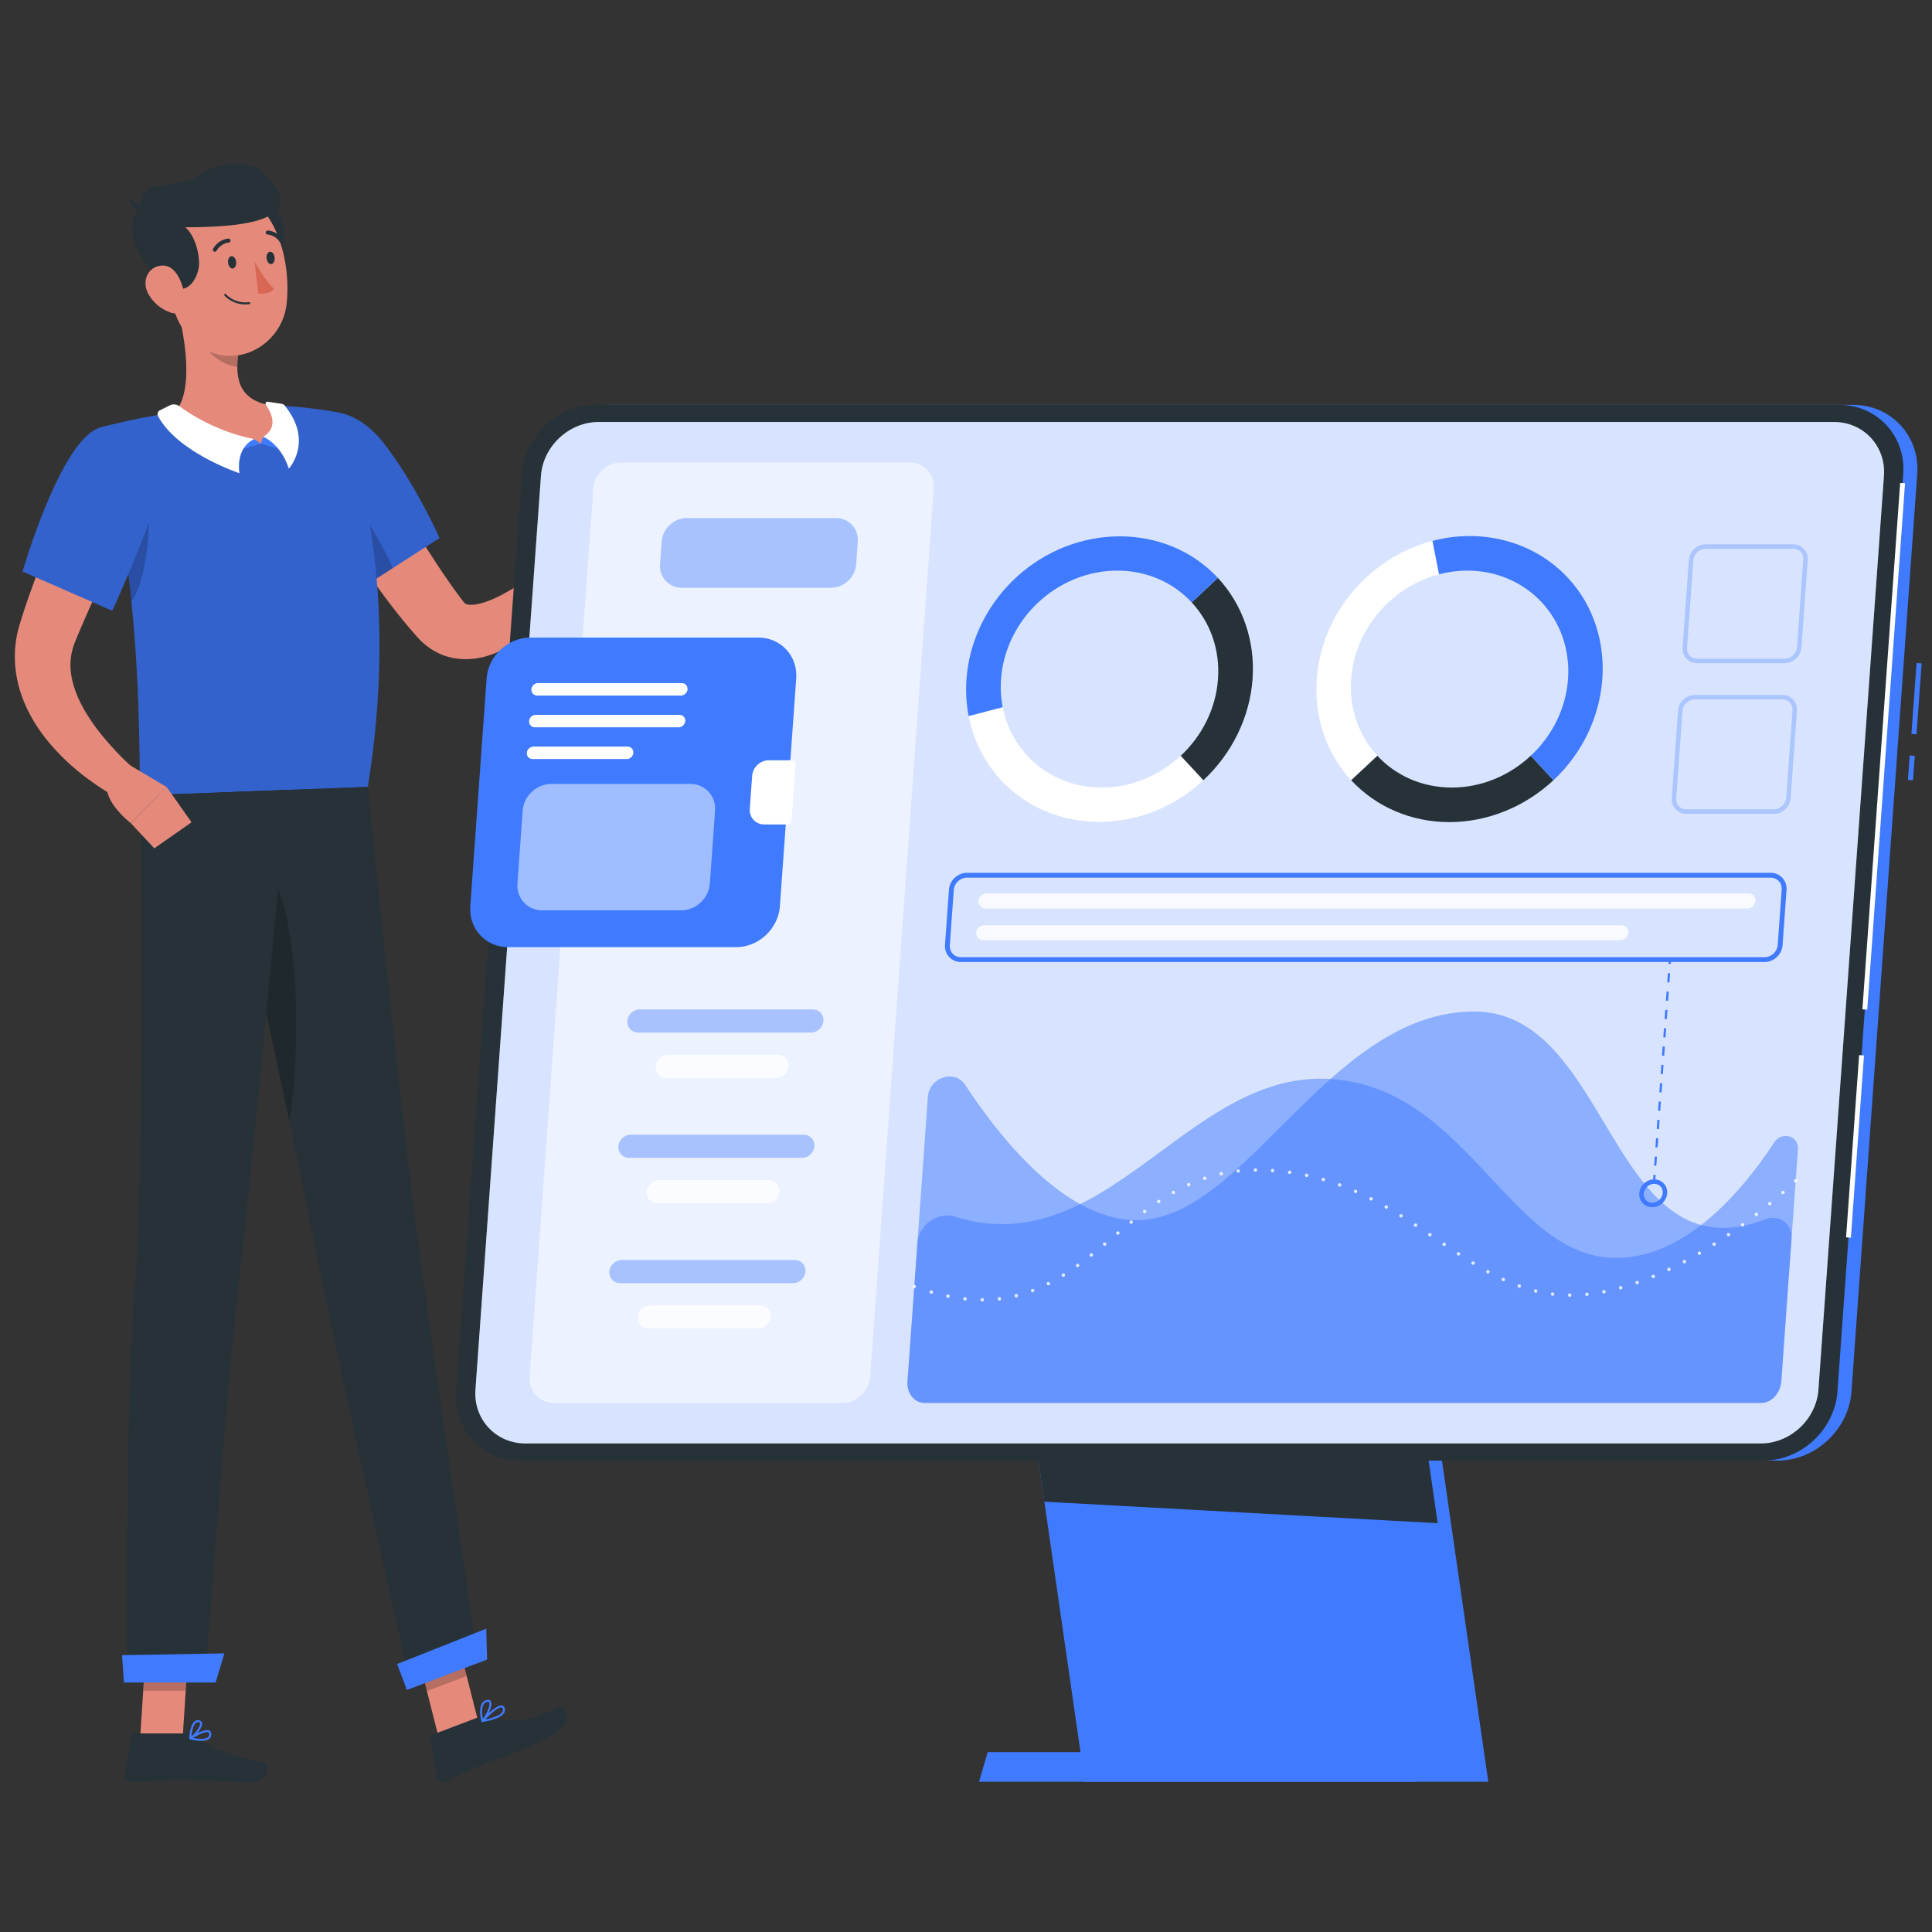 <svg width="130" height="130" viewBox="0 0 130 130" fill="none" xmlns="http://www.w3.org/2000/svg">
<rect x="0" y="0" width="130" height="130" fill="#333333" stroke="none"/>
<path d="M29.52 116.919L32.194 115.905L30.557 109.442L27.883 110.457L29.52 116.919Z" fill="#E58A7B"/>
<path d="M9.429 116.971H12.289L12.717 110.348H9.857L9.429 116.971Z" fill="#E58A7B"/>
<path d="M12.575 116.639H9.088C8.971 116.639 8.874 116.721 8.854 116.835L8.416 119.377C8.37 119.64 8.59 119.89 8.86 119.885C9.98 119.866 10.796 119.8 12.209 119.8C13.078 119.8 15.704 119.89 16.904 119.89C18.078 119.89 18.202 118.704 17.706 118.596C15.478 118.114 13.785 117.449 13.048 116.815C12.915 116.701 12.746 116.639 12.575 116.639Z" fill="#263238"/>
<path d="M32.058 115.602L29.138 116.709C29.029 116.751 28.963 116.863 28.98 116.979L29.353 119.556C29.391 119.823 29.667 119.985 29.918 119.886C30.965 119.468 31.853 118.939 33.186 118.46C34.744 117.901 36.291 117.302 37.552 116.499C38.542 115.868 38.125 114.674 37.658 114.861C35.533 115.715 35.012 115.995 32.781 115.566C32.538 115.52 32.288 115.514 32.058 115.602Z" fill="#263238"/>
<path d="M24.514 29.818C25.414 31.408 26.362 33.047 27.318 34.633C28.273 36.226 29.254 37.801 30.295 39.277C30.548 39.651 30.827 40.008 31.079 40.354C31.183 40.509 31.227 40.553 31.301 40.612C31.375 40.666 31.55 40.716 31.82 40.693C32.086 40.674 32.425 40.596 32.775 40.466C33.482 40.208 34.239 39.785 34.98 39.311C35.348 39.069 35.722 38.82 36.089 38.554C36.449 38.292 36.823 37.999 37.156 37.742L38.76 39.17C38.453 39.617 38.153 39.998 37.822 40.39C37.495 40.779 37.156 41.161 36.787 41.521C36.422 41.886 36.034 42.237 35.613 42.57C35.194 42.904 34.744 43.224 34.236 43.506C33.729 43.787 33.169 44.049 32.501 44.213C31.839 44.371 31.032 44.433 30.194 44.206C29.351 43.991 28.592 43.453 28.089 42.877C27.746 42.48 27.411 42.109 27.098 41.716C25.83 40.162 24.712 38.555 23.65 36.918C22.594 35.27 21.618 33.621 20.695 31.868L24.514 29.818Z" fill="#E58A7B"/>
<path d="M19.441 29.949C18.67 32.572 24.098 39.724 24.098 39.724L29.572 36.202C29.572 36.202 27.963 32.553 25.779 29.77C23.537 26.914 20.287 27.07 19.441 29.949Z" fill="#407BFF"/>
<path opacity="0.2" d="M19.441 29.949C18.67 32.572 24.098 39.724 24.098 39.724L29.572 36.202C29.572 36.202 27.963 32.553 25.779 29.77C23.537 26.914 20.287 27.07 19.441 29.949Z" fill="black"/>
<path opacity="0.2" d="M22.778 33.029C23.904 33.509 25.561 36.221 26.422 38.23L24.099 39.723C24.099 39.723 22.008 36.969 20.608 34.251C21.342 33.446 22.183 32.776 22.778 33.029Z" fill="black"/>
<path d="M36.82 38.634L37.822 35.825L40.669 37.184C40.669 37.184 40.078 39.688 37.995 39.684L36.82 38.634Z" fill="#E58A7B"/>
<path d="M40.355 33.976L41.559 35.307L40.669 37.184L37.823 35.825L40.355 33.976Z" fill="#E58A7B"/>
<path opacity="0.2" d="M30.556 109.444L31.401 112.775L28.726 113.79L27.882 110.459L30.556 109.444Z" fill="black"/>
<path opacity="0.2" d="M9.857 110.35H12.718L12.495 113.764H9.634L9.857 110.35Z" fill="black"/>
<path d="M6.693 28.789C9.774 39.653 9.27 51.179 9.462 53.521C11.703 53.441 20.146 53.122 24.748 52.948C27.345 36.755 22.682 27.742 22.682 27.742C22.682 27.742 21.701 27.552 20.367 27.415C19.948 27.372 19.497 27.334 19.027 27.31C18.768 27.294 18.504 27.286 18.237 27.28C16.511 27.252 13.693 27.526 11.751 27.764C11.345 27.814 10.931 27.875 10.531 27.941C10.159 28.004 9.795 28.071 9.452 28.14C7.895 28.45 6.693 28.789 6.693 28.789Z" fill="#407BFF"/>
<path opacity="0.2" d="M6.693 28.789C9.774 39.653 9.27 51.179 9.462 53.521C11.703 53.441 20.146 53.122 24.748 52.948C27.345 36.755 22.682 27.742 22.682 27.742C22.682 27.742 21.701 27.552 20.367 27.415C19.948 27.372 19.497 27.334 19.027 27.31C18.768 27.294 18.504 27.286 18.237 27.28C16.511 27.252 13.693 27.526 11.751 27.764C11.345 27.814 10.931 27.875 10.531 27.941C10.159 28.004 9.795 28.071 9.452 28.14C7.895 28.45 6.693 28.789 6.693 28.789Z" fill="black"/>
<path opacity="0.2" d="M9.948 33.45C10.222 34.5 9.908 39.296 8.811 40.479C8.661 38.944 8.462 37.34 8.198 35.701L9.948 33.45Z" fill="black"/>
<path d="M11.852 20.413C12.416 22.469 13.109 26.262 11.753 27.762C12.97 28.805 14.55 29.997 17.034 29.9C19.518 29.803 18.958 28.131 18.237 27.28C15.869 26.898 15.801 25.167 16.085 23.516L11.852 20.413Z" fill="#E58A7B"/>
<path d="M17.097 29.547L17.548 29.852L15.902 30.331L16.326 29.569L17.097 29.547Z" fill="#407BFF"/>
<path d="M17.718 29.387L17.548 29.852L19.201 30.331L19.09 29.447L17.718 29.387Z" fill="#407BFF"/>
<path d="M10.764 27.605L11.415 27.279C11.626 27.172 11.879 27.192 12.069 27.334C12.752 27.841 14.569 29.038 17.097 29.547C15.791 30.17 16.114 31.843 16.114 31.843C16.114 31.843 11.964 30.474 10.632 27.997C10.556 27.855 10.621 27.677 10.764 27.605Z" fill="white"/>
<path d="M18.963 27.174L18.009 27.031C17.898 27.014 17.823 27.138 17.887 27.229C18.221 27.702 18.773 28.746 17.719 29.387C19.025 30.01 19.432 31.536 19.432 31.536C19.432 31.536 21.132 29.701 19.149 27.28C19.103 27.223 19.035 27.185 18.963 27.174Z" fill="white"/>
<path opacity="0.2" d="M13.578 21.68L16.083 23.514C16.015 23.905 15.968 24.3 15.969 24.68C15.07 24.618 13.777 23.733 13.614 22.809C13.532 22.349 13.518 21.901 13.578 21.68Z" fill="black"/>
<path d="M19.108 16.198C18.993 17.19 18.041 18.046 17.424 18.259L16.657 13.936C18.381 12.72 19.268 14.803 19.108 16.198Z" fill="#263238"/>
<path d="M10.988 17.39C11.485 20.184 11.634 21.845 13.222 23.125C15.61 25.052 18.935 23.363 19.283 20.476C19.596 17.878 18.73 13.745 15.847 12.942C13.006 12.151 10.49 14.595 10.988 17.39Z" fill="#E58A7B"/>
<path d="M11.519 19.274C12.813 19.962 13.383 18.416 13.394 17.789C13.412 16.791 12.979 15.696 12.464 15.295C14.963 15.28 19.906 15.171 18.66 12.791C17.413 10.411 14.915 10.683 13.033 11.985C12.038 12.673 8.821 12.074 9.619 13.929C7.941 14.82 9.396 18.146 11.519 19.274Z" fill="#263238"/>
<path d="M9.893 13.776C9.893 13.776 9.342 13.827 8.659 13.356C8.856 14.24 9.751 14.261 9.751 14.261L9.893 13.776Z" fill="#263238"/>
<path d="M9.937 19.688C10.274 20.375 10.898 20.842 11.496 21.035C12.396 21.326 12.602 20.501 12.384 19.632C12.187 18.849 11.763 17.784 10.845 17.872C9.94 17.958 9.551 18.903 9.937 19.688Z" fill="#E58A7B"/>
<path d="M28.078 83.183C26.916 74.532 24.748 52.949 24.748 52.949L14.699 53.326C14.699 53.326 19.439 74.895 21.154 83.639C22.87 92.384 27.64 113.493 27.64 113.493L32.169 111.777C32.169 111.777 29.288 92.177 28.078 83.183Z" fill="#263238"/>
<path opacity="0.2" d="M18.451 59.141C17.824 59.298 16.834 59.683 16.217 60.285C17.165 64.646 18.405 70.386 19.47 75.445C20.197 71.062 20.218 62.793 18.451 59.141Z" fill="black"/>
<path d="M19.326 53.152C19.326 53.152 17.194 76.565 16.217 84.888C15.148 94.002 13.812 113.102 13.812 113.102H8.574C8.574 113.102 8.357 96.209 9.038 87.288C9.814 77.126 9.463 53.523 9.463 53.523L19.326 53.152Z" fill="#263238"/>
<path d="M14.508 113.215H8.34L8.211 111.373L15.097 111.253L14.508 113.215Z" fill="#407BFF"/>
<path d="M32.777 111.667L27.382 113.713L26.721 111.97L32.717 109.591L32.777 111.667Z" fill="#407BFF"/>
<path d="M15.347 17.684C15.373 17.913 15.516 18.085 15.666 18.068C15.816 18.051 15.916 17.851 15.889 17.622C15.863 17.393 15.72 17.221 15.57 17.238C15.421 17.255 15.32 17.455 15.347 17.684Z" fill="#263238"/>
<path d="M17.937 17.386C17.964 17.615 18.107 17.787 18.256 17.77C18.406 17.752 18.506 17.553 18.48 17.323C18.453 17.094 18.31 16.922 18.161 16.94C18.011 16.957 17.911 17.157 17.937 17.386Z" fill="#263238"/>
<path d="M17.127 17.595C17.127 17.595 17.8 18.857 18.447 19.428C18.086 19.854 17.376 19.76 17.376 19.76L17.127 17.595Z" fill="#D86754"/>
<path d="M16.481 20.485C15.596 20.468 15.121 19.909 15.1 19.883C15.076 19.854 15.08 19.811 15.109 19.788C15.137 19.764 15.18 19.768 15.204 19.796C15.209 19.803 15.763 20.451 16.766 20.335C16.803 20.331 16.836 20.358 16.841 20.395C16.845 20.432 16.818 20.465 16.781 20.47C16.677 20.482 16.576 20.487 16.481 20.485Z" fill="#263238"/>
<path d="M14.452 16.939C14.429 16.939 14.406 16.933 14.386 16.921C14.321 16.883 14.3 16.8 14.338 16.735C14.719 16.09 15.343 16.055 15.37 16.054C15.444 16.05 15.508 16.108 15.511 16.183C15.514 16.258 15.457 16.321 15.382 16.324C15.362 16.326 14.875 16.358 14.571 16.873C14.546 16.917 14.499 16.941 14.452 16.939Z" fill="#263238"/>
<path d="M18.95 16.366C18.907 16.365 18.864 16.344 18.839 16.304C18.517 15.799 18.03 15.783 18.009 15.783C17.935 15.781 17.875 15.72 17.877 15.645C17.878 15.571 17.938 15.511 18.013 15.512C18.04 15.513 18.665 15.526 19.067 16.158C19.108 16.221 19.089 16.305 19.026 16.345C19.002 16.36 18.976 16.367 18.95 16.366Z" fill="#263238"/>
<path d="M13.546 117.139C13.281 117.139 12.993 117.084 12.792 117.036C12.765 117.03 12.744 117.008 12.739 116.981C12.733 116.954 12.744 116.927 12.766 116.913C12.867 116.848 13.762 116.281 14.086 116.443C14.136 116.469 14.199 116.522 14.212 116.635C14.229 116.787 14.187 116.907 14.089 116.993C13.965 117.102 13.763 117.139 13.546 117.139ZM12.984 116.941C13.474 117.038 13.847 117.021 13.997 116.89C14.063 116.832 14.089 116.752 14.077 116.644C14.071 116.591 14.049 116.573 14.03 116.564C13.861 116.48 13.348 116.724 12.984 116.941Z" fill="#407BFF"/>
<path d="M12.808 117.038C12.795 117.038 12.782 117.035 12.771 117.027C12.749 117.014 12.736 116.99 12.737 116.965C12.738 116.93 12.765 116.105 13.084 115.833C13.167 115.763 13.263 115.733 13.368 115.746C13.531 115.766 13.579 115.866 13.593 115.924C13.669 116.243 13.128 116.869 12.84 117.03C12.83 117.036 12.819 117.038 12.808 117.038ZM13.328 115.879C13.272 115.879 13.222 115.899 13.175 115.939C12.971 116.113 12.903 116.594 12.882 116.835C13.165 116.611 13.506 116.138 13.461 115.95C13.457 115.933 13.447 115.892 13.359 115.881C13.348 115.88 13.338 115.879 13.328 115.879Z" fill="#407BFF"/>
<path d="M32.461 115.871C32.436 115.872 32.412 115.859 32.399 115.836C32.385 115.811 32.389 115.78 32.408 115.758C32.506 115.649 33.374 114.697 33.767 114.755C33.843 114.766 33.902 114.81 33.936 114.883C33.993 115.006 33.993 115.125 33.934 115.237C33.739 115.607 32.933 115.793 32.47 115.87C32.467 115.871 32.464 115.871 32.461 115.871ZM33.721 114.888C33.493 114.894 32.995 115.338 32.647 115.7C33.275 115.575 33.705 115.382 33.815 115.174C33.853 115.101 33.853 115.025 33.814 114.941C33.799 114.909 33.779 114.893 33.748 114.889C33.74 114.888 33.731 114.887 33.721 114.888Z" fill="#407BFF"/>
<path d="M32.461 115.872C32.455 115.872 32.448 115.871 32.442 115.869C32.418 115.863 32.4 115.845 32.394 115.822C32.385 115.79 32.184 115.042 32.418 114.634C32.49 114.51 32.594 114.428 32.728 114.392C32.909 114.344 32.993 114.413 33.031 114.48C33.195 114.764 32.775 115.584 32.507 115.852C32.495 115.864 32.478 115.871 32.461 115.872ZM32.833 114.512C32.815 114.513 32.792 114.516 32.763 114.523C32.664 114.55 32.589 114.608 32.536 114.702C32.382 114.97 32.45 115.437 32.495 115.66C32.75 115.337 33.012 114.718 32.914 114.548C32.908 114.537 32.892 114.51 32.833 114.512Z" fill="#407BFF"/>
<path d="M9.838 32.832C8.98 34.599 8.106 36.423 7.258 38.22C6.838 39.123 6.416 40.024 6.018 40.928L5.425 42.285L5.142 42.963L5.071 43.133L5.021 43.259C4.987 43.339 4.964 43.421 4.934 43.502C4.73 44.154 4.675 44.84 4.822 45.58C4.955 46.319 5.28 47.095 5.722 47.852C6.166 48.609 6.724 49.35 7.348 50.053C7.659 50.407 7.984 50.755 8.326 51.088C8.497 51.255 8.671 51.419 8.848 51.578C9.018 51.737 9.211 51.908 9.362 52.039L8.223 53.859C7.693 53.59 7.251 53.325 6.791 53.021C6.337 52.722 5.892 52.406 5.461 52.065C4.604 51.378 3.793 50.601 3.075 49.689C2.361 48.779 1.733 47.723 1.35 46.492C0.972 45.269 0.875 43.857 1.184 42.538C1.226 42.376 1.262 42.211 1.312 42.051L1.444 41.628L1.686 40.875C1.854 40.379 2.021 39.88 2.206 39.393C2.564 38.411 2.939 37.442 3.343 36.487C4.141 34.566 5.005 32.714 5.981 30.853L9.838 32.832Z" fill="#E58A7B"/>
<path d="M6.694 28.789C4.085 29.607 1.519 38.454 1.519 38.454L7.556 41.096C7.556 41.096 9.509 36.821 10.632 33.47C11.855 29.82 9.855 27.8 6.694 28.789Z" fill="#407BFF"/>
<path opacity="0.2" d="M6.694 28.789C4.085 29.607 1.519 38.454 1.519 38.454L7.556 41.096C7.556 41.096 9.509 36.821 10.632 33.47C11.855 29.82 9.855 27.8 6.694 28.789Z" fill="black"/>
<path d="M8.724 51.478L11.221 52.962L8.792 55.38C8.792 55.38 6.683 53.758 7.312 52.486L8.724 51.478Z" fill="#E58A7B"/>
<path d="M12.888 55.329L10.383 57.083L8.792 55.38L11.221 52.962L12.888 55.329Z" fill="#E58A7B"/>
<path d="M128.5 50.835L128.381 52.481L128.722 52.506L128.841 50.86L128.5 50.835Z" fill="#407BFF"/>
<path d="M128.962 44.613L128.616 49.386L128.957 49.41L129.303 44.638L128.962 44.613Z" fill="#407BFF"/>
<path d="M119.602 98.281H35.952C33.396 98.281 31.454 96.19 31.637 93.634L36.063 31.888C36.246 29.332 38.488 27.241 41.044 27.241H124.694C127.25 27.241 129.191 29.332 129.008 31.888L124.582 93.634C124.399 96.19 122.158 98.281 119.602 98.281Z" fill="#407BFF"/>
<path d="M100.144 119.892H72.992L68.152 86.34H95.304L100.144 119.892Z" fill="#407BFF"/>
<path d="M95.832 117.893H66.461L65.877 119.892H95.249L95.832 117.893Z" fill="#407BFF"/>
<path d="M96.737 102.492L70.273 101.046L68.152 86.34H94.407L96.737 102.492Z" fill="#263238"/>
<path d="M118.658 98.281H35.007C32.452 98.281 30.51 96.19 30.693 93.634L35.119 31.888C35.302 29.332 37.544 27.241 40.099 27.241H123.75C126.306 27.241 128.247 29.332 128.064 31.888L123.638 93.634C123.455 96.19 121.214 98.281 118.658 98.281Z" fill="#263238"/>
<path d="M127.859 32.495L125.317 67.915L125.642 67.939L128.185 32.519L127.859 32.495Z" fill="white"/>
<path d="M125.097 70.995L124.218 83.26L124.543 83.283L125.423 71.019L125.097 70.995Z" fill="white"/>
<path d="M118.481 97.126H35.35C33.361 97.126 31.85 95.498 31.992 93.508L36.4 32.014C36.543 30.024 38.287 28.396 40.277 28.396H123.407C125.397 28.396 126.908 30.024 126.766 32.014L122.358 93.508C122.215 95.498 120.47 97.126 118.481 97.126Z" fill="white"/>
<path opacity="0.2" d="M118.481 97.126H35.35C33.361 97.126 31.85 95.498 31.992 93.508L36.4 32.014C36.543 30.024 38.287 28.396 40.277 28.396H123.407C125.397 28.396 126.908 30.024 126.766 32.014L122.358 93.508C122.215 95.498 120.47 97.126 118.481 97.126Z" fill="#407BFF"/>
<path opacity="0.5" d="M56.674 94.4H37.259C36.298 94.4 35.568 93.614 35.637 92.653L39.922 32.87C39.991 31.909 40.834 31.123 41.795 31.123H61.209C62.17 31.123 62.9 31.909 62.832 32.87L58.547 92.653C58.478 93.614 57.635 94.4 56.674 94.4Z" fill="white"/>
<path opacity="0.4" d="M55.922 39.55H45.874C45.008 39.55 44.35 38.842 44.413 37.975L44.523 36.435C44.585 35.569 45.344 34.861 46.21 34.861H56.258C57.124 34.861 57.782 35.569 57.719 36.435L57.609 37.975C57.547 38.842 56.788 39.55 55.922 39.55Z" fill="#407BFF"/>
<path d="M49.533 63.733H34.194C32.683 63.733 31.535 62.497 31.644 60.986L32.744 45.646C32.852 44.136 34.176 42.9 35.687 42.9H51.027C52.537 42.9 53.685 44.136 53.576 45.646L52.477 60.986C52.368 62.497 51.044 63.733 49.533 63.733Z" fill="#407BFF"/>
<path d="M51.733 51.156C51.157 51.156 50.652 51.627 50.611 52.203L50.452 54.43C50.41 55.006 50.848 55.477 51.423 55.477H52.98C53.124 55.477 53.249 55.361 53.259 55.217L53.531 51.416C53.542 51.272 53.434 51.156 53.29 51.156H51.733V51.156Z" fill="white"/>
<path d="M45.814 46.803H36.145C35.914 46.803 35.739 46.614 35.755 46.383C35.771 46.153 35.974 45.964 36.205 45.964H45.874C46.105 45.964 46.28 46.153 46.264 46.383C46.247 46.615 46.044 46.803 45.814 46.803Z" fill="white"/>
<path d="M45.661 48.939H35.991C35.76 48.939 35.585 48.75 35.602 48.52C35.618 48.289 35.82 48.1 36.051 48.1H45.721C45.952 48.1 46.127 48.289 46.11 48.52C46.094 48.751 45.892 48.939 45.661 48.939Z" fill="white"/>
<path d="M42.167 51.076H35.838C35.607 51.076 35.432 50.887 35.449 50.656C35.465 50.425 35.667 50.236 35.898 50.236H42.227C42.458 50.236 42.633 50.425 42.616 50.656C42.6 50.887 42.397 51.076 42.167 51.076Z" fill="white"/>
<path opacity="0.5" d="M45.839 61.254H36.484C35.497 61.254 34.747 60.446 34.818 59.458L35.17 54.544C35.24 53.556 36.106 52.748 37.094 52.748H46.449C47.436 52.748 48.186 53.556 48.115 54.544L47.763 59.458C47.692 60.446 46.827 61.254 45.839 61.254Z" fill="white"/>
<path opacity="0.4" d="M54.573 69.478H42.933C42.505 69.478 42.18 69.128 42.211 68.7C42.241 68.271 42.617 67.921 43.045 67.921H54.685C55.113 67.921 55.438 68.272 55.407 68.7C55.377 69.128 55.001 69.478 54.573 69.478Z" fill="#407BFF"/>
<path opacity="0.8" d="M52.227 72.533H44.841C44.413 72.533 44.088 72.183 44.118 71.755C44.149 71.326 44.524 70.976 44.953 70.976H52.339C52.767 70.976 53.092 71.327 53.061 71.755C53.031 72.183 52.655 72.533 52.227 72.533Z" fill="white"/>
<path opacity="0.4" d="M53.969 77.909H42.329C41.901 77.909 41.576 77.558 41.606 77.131C41.637 76.702 42.012 76.352 42.441 76.352H54.08C54.509 76.352 54.834 76.703 54.803 77.131C54.772 77.559 54.397 77.909 53.969 77.909Z" fill="#407BFF"/>
<path opacity="0.8" d="M51.623 80.964H44.237C43.809 80.964 43.484 80.614 43.514 80.186C43.545 79.757 43.92 79.407 44.349 79.407H51.735C52.163 79.407 52.488 79.758 52.457 80.186C52.426 80.614 52.051 80.964 51.623 80.964Z" fill="white"/>
<path opacity="0.4" d="M53.364 86.34H41.725C41.297 86.34 40.971 85.989 41.002 85.561C41.033 85.133 41.408 84.783 41.837 84.783H53.476C53.904 84.783 54.23 85.134 54.199 85.561C54.168 85.99 53.793 86.34 53.364 86.34Z" fill="#407BFF"/>
<path opacity="0.8" d="M51.019 89.395H43.633C43.204 89.395 42.879 89.045 42.91 88.617C42.941 88.189 43.316 87.839 43.744 87.839H51.13C51.558 87.839 51.884 88.189 51.853 88.617C51.822 89.045 51.447 89.395 51.019 89.395Z" fill="white"/>
<path opacity="0.5" d="M119.383 76.87C119.887 76.1 121.044 76.425 120.98 77.317L119.86 92.942C119.802 93.746 119.195 94.4 118.505 94.4H62.21C61.52 94.4 61.006 93.746 61.064 92.942L61.729 83.658C61.819 82.406 63.093 81.505 64.264 81.87C67.437 82.859 70.156 82.278 72.682 81.025C78.086 78.342 82.608 72.585 88.821 72.585C89.059 72.585 89.293 72.591 89.521 72.606C98.763 73.164 101.578 84.643 108.738 84.643C110.854 84.643 112.786 83.729 114.467 82.427C116.528 80.834 118.21 78.659 119.383 76.87Z" fill="#407BFF"/>
<path opacity="0.5" d="M120.551 83.308L119.86 92.942C119.803 93.747 119.195 94.401 118.505 94.401H62.211C61.52 94.401 61.006 93.747 61.064 92.942L62.436 73.797C62.53 72.486 64.249 71.934 64.944 72.995C66.74 75.735 69.504 79.274 72.682 81.025C73.901 81.695 75.177 82.102 76.485 82.102C81.034 82.102 84.902 76.706 89.522 72.606C92.355 70.092 95.469 68.063 99.195 68.063C106.972 68.063 108.119 80.7 114.467 82.427C115.691 82.762 117.107 82.689 118.803 82.041C119.711 81.695 120.619 82.358 120.551 83.308Z" fill="#407BFF"/>
<g opacity="0.8">
<path d="M120.826 79.573C120.795 79.573 120.768 79.559 120.744 79.539C120.734 79.528 120.724 79.515 120.72 79.501C120.714 79.487 120.71 79.47 120.71 79.457C120.71 79.422 120.724 79.395 120.745 79.375C120.786 79.33 120.864 79.327 120.909 79.375C120.933 79.395 120.943 79.426 120.943 79.457C120.943 79.47 120.94 79.487 120.936 79.501C120.929 79.515 120.919 79.528 120.909 79.539C120.888 79.559 120.857 79.573 120.826 79.573Z" fill="white"/>
<path d="M66.091 87.574C66.027 87.574 65.975 87.523 65.975 87.458C65.975 87.397 66.027 87.346 66.091 87.346V87.342C66.157 87.342 66.208 87.397 66.208 87.458C66.208 87.523 66.157 87.578 66.091 87.578C66.091 87.578 66.091 87.578 66.091 87.574ZM64.92 87.51C64.92 87.51 64.92 87.51 64.924 87.51C64.859 87.506 64.811 87.448 64.818 87.383C64.824 87.319 64.882 87.274 64.947 87.281C65.012 87.288 65.056 87.346 65.05 87.407C65.043 87.469 64.992 87.513 64.934 87.513C64.93 87.513 64.927 87.513 64.92 87.51ZM67.13 87.407C67.123 87.342 67.167 87.284 67.232 87.278C67.297 87.27 67.355 87.315 67.362 87.38C67.369 87.445 67.325 87.503 67.259 87.51C67.256 87.51 67.249 87.51 67.246 87.51C67.188 87.51 67.136 87.465 67.13 87.407ZM63.766 87.332C63.704 87.318 63.663 87.257 63.673 87.192C63.687 87.13 63.749 87.089 63.813 87.1C63.875 87.113 63.916 87.175 63.906 87.24C63.892 87.294 63.844 87.332 63.789 87.332C63.783 87.332 63.773 87.332 63.766 87.332ZM68.27 87.216C68.253 87.151 68.291 87.09 68.356 87.073C68.418 87.059 68.479 87.097 68.496 87.158C68.513 87.219 68.472 87.284 68.41 87.301C68.41 87.301 68.41 87.301 68.41 87.298C68.4 87.301 68.39 87.301 68.383 87.301C68.328 87.301 68.281 87.267 68.27 87.216ZM105.622 87.264C105.558 87.264 105.506 87.213 105.506 87.147C105.506 87.082 105.561 87.031 105.622 87.031C105.687 87.031 105.738 87.082 105.738 87.147C105.738 87.213 105.687 87.264 105.622 87.264ZM106.664 87.1C106.657 87.035 106.705 86.977 106.767 86.974C106.831 86.963 106.889 87.011 106.896 87.076C106.903 87.141 106.855 87.199 106.79 87.206C106.787 87.206 106.784 87.206 106.781 87.206C106.721 87.206 106.671 87.161 106.664 87.1ZM104.454 87.192C104.393 87.185 104.345 87.127 104.355 87.062C104.362 86.997 104.42 86.953 104.485 86.96C104.55 86.97 104.594 87.028 104.587 87.089C104.577 87.151 104.529 87.195 104.471 87.195C104.464 87.196 104.461 87.196 104.454 87.192ZM62.632 87.052C62.57 87.035 62.533 86.97 62.55 86.909C62.571 86.847 62.632 86.81 62.697 86.827C62.759 86.847 62.792 86.909 62.776 86.974C62.762 87.025 62.714 87.055 62.663 87.055C62.652 87.055 62.642 87.055 62.632 87.052ZM107.811 86.939C107.798 86.874 107.839 86.813 107.903 86.803C107.965 86.789 108.026 86.83 108.04 86.895C108.054 86.957 108.013 87.018 107.948 87.031C107.941 87.031 107.934 87.035 107.927 87.035C107.872 87.035 107.821 86.994 107.811 86.939ZM103.306 86.98C103.241 86.967 103.204 86.905 103.221 86.84C103.235 86.779 103.296 86.741 103.361 86.755C103.423 86.769 103.46 86.834 103.446 86.895C103.433 86.949 103.385 86.984 103.334 86.984C103.324 86.984 103.313 86.984 103.306 86.98ZM69.377 86.885C69.353 86.823 69.384 86.755 69.445 86.734C69.503 86.711 69.572 86.741 69.595 86.799C69.616 86.861 69.588 86.929 69.527 86.949C69.513 86.957 69.5 86.96 69.486 86.96C69.438 86.96 69.394 86.929 69.377 86.885ZM108.941 86.683C108.924 86.618 108.959 86.553 109.023 86.536C109.085 86.519 109.15 86.557 109.167 86.618C109.184 86.68 109.146 86.744 109.085 86.761C109.075 86.765 109.064 86.769 109.054 86.769C109.003 86.769 108.955 86.734 108.941 86.683ZM102.186 86.642C102.125 86.621 102.094 86.553 102.115 86.496C102.138 86.434 102.204 86.403 102.265 86.424C102.327 86.447 102.358 86.513 102.337 86.574C102.32 86.621 102.272 86.649 102.224 86.649C102.21 86.649 102.196 86.649 102.186 86.642ZM70.439 86.424C70.408 86.369 70.432 86.297 70.49 86.266C70.548 86.239 70.616 86.263 70.647 86.321C70.674 86.376 70.654 86.447 70.596 86.475C70.579 86.485 70.562 86.488 70.541 86.488C70.5 86.489 70.459 86.464 70.439 86.424ZM110.051 86.342C110.028 86.28 110.061 86.215 110.12 86.195L110.123 86.191C110.181 86.171 110.249 86.205 110.27 86.263C110.291 86.325 110.26 86.393 110.198 86.413C110.185 86.417 110.175 86.42 110.161 86.42C110.113 86.42 110.069 86.39 110.051 86.342ZM101.107 86.198C101.049 86.174 101.022 86.103 101.049 86.045C101.077 85.987 101.145 85.963 101.203 85.987C101.264 86.014 101.288 86.082 101.261 86.144C101.24 86.185 101.199 86.212 101.155 86.212C101.138 86.212 101.121 86.208 101.107 86.198ZM111.134 85.932C111.11 85.874 111.138 85.806 111.199 85.782C111.257 85.754 111.325 85.782 111.349 85.844C111.376 85.901 111.349 85.97 111.287 85.997C111.274 86.004 111.256 86.004 111.243 86.004C111.196 86.004 111.155 85.976 111.134 85.932ZM71.45 85.864C71.415 85.809 71.433 85.734 71.487 85.7C71.542 85.665 71.613 85.682 71.648 85.737C71.682 85.792 71.665 85.863 71.61 85.898C71.593 85.912 71.569 85.918 71.549 85.918C71.511 85.918 71.473 85.898 71.45 85.864ZM100.066 85.676C100.008 85.645 99.987 85.573 100.017 85.515C100.048 85.461 100.12 85.44 100.178 85.471C100.233 85.502 100.253 85.57 100.223 85.628C100.202 85.665 100.161 85.689 100.12 85.689C100.103 85.689 100.083 85.682 100.066 85.676ZM112.196 85.464C112.169 85.406 112.193 85.338 112.251 85.31C112.309 85.283 112.381 85.307 112.408 85.365C112.435 85.423 112.408 85.491 112.35 85.519C112.35 85.519 112.35 85.519 112.353 85.522C112.336 85.529 112.319 85.532 112.303 85.532C112.257 85.532 112.217 85.508 112.196 85.464ZM72.413 85.222C72.375 85.167 72.389 85.095 72.44 85.058C72.491 85.02 72.566 85.031 72.604 85.082C72.641 85.133 72.628 85.208 72.576 85.246C72.556 85.259 72.532 85.269 72.508 85.269C72.471 85.269 72.437 85.252 72.413 85.222ZM99.058 85.092C99.058 85.092 99.058 85.092 99.058 85.088C99.004 85.058 98.986 84.986 99.021 84.931C99.051 84.873 99.123 84.856 99.178 84.89C99.236 84.924 99.253 84.996 99.219 85.051C99.195 85.088 99.157 85.109 99.12 85.109C99.099 85.109 99.075 85.102 99.058 85.092ZM113.235 84.945C113.204 84.89 113.224 84.819 113.282 84.788C113.337 84.757 113.409 84.781 113.44 84.836C113.471 84.894 113.45 84.962 113.392 84.996C113.375 85.003 113.354 85.01 113.337 85.01C113.296 85.01 113.255 84.986 113.235 84.945ZM73.342 84.522C73.301 84.47 73.307 84.398 73.359 84.358C73.41 84.317 73.482 84.327 73.523 84.375C73.564 84.426 73.554 84.501 73.506 84.542C73.482 84.559 73.458 84.566 73.431 84.566C73.397 84.566 73.362 84.552 73.342 84.522ZM98.075 84.47C98.075 84.47 98.075 84.47 98.075 84.467C98.02 84.433 98.006 84.361 98.04 84.306C98.078 84.252 98.15 84.238 98.204 84.272C98.255 84.306 98.273 84.382 98.239 84.433C98.215 84.47 98.177 84.487 98.139 84.487C98.115 84.487 98.095 84.481 98.075 84.47ZM114.248 84.385C114.214 84.327 114.235 84.258 114.289 84.224C114.344 84.194 114.416 84.211 114.45 84.265C114.481 84.32 114.464 84.392 114.409 84.426C114.389 84.436 114.368 84.443 114.348 84.443C114.31 84.443 114.269 84.422 114.248 84.385ZM97.108 83.825C97.057 83.787 97.04 83.716 97.077 83.661C97.115 83.61 97.186 83.596 97.241 83.63C97.293 83.668 97.306 83.739 97.272 83.794C97.248 83.828 97.21 83.845 97.173 83.845C97.153 83.845 97.129 83.838 97.108 83.825ZM115.239 83.784C115.205 83.729 115.222 83.657 115.277 83.62C115.331 83.586 115.403 83.603 115.437 83.657C115.471 83.712 115.454 83.784 115.4 83.818C115.383 83.832 115.363 83.838 115.338 83.838C115.3 83.838 115.263 83.818 115.239 83.784ZM74.24 83.79C74.199 83.743 74.206 83.668 74.254 83.627C74.305 83.586 74.38 83.593 74.421 83.64C74.462 83.692 74.455 83.763 74.404 83.804C74.383 83.825 74.356 83.831 74.329 83.831C74.298 83.831 74.264 83.818 74.24 83.79ZM116.212 83.148C116.175 83.094 116.189 83.022 116.24 82.984C116.294 82.947 116.366 82.96 116.403 83.015C116.438 83.066 116.427 83.141 116.373 83.176C116.352 83.189 116.328 83.196 116.308 83.196C116.27 83.196 116.233 83.179 116.212 83.148ZM96.148 83.176C96.094 83.138 96.08 83.067 96.117 83.015C96.152 82.96 96.223 82.947 96.278 82.981C96.332 83.018 96.346 83.09 96.309 83.144C96.288 83.179 96.251 83.196 96.213 83.196C96.193 83.196 96.169 83.19 96.148 83.176ZM75.131 83.046C75.087 82.998 75.094 82.924 75.145 82.882C75.193 82.841 75.268 82.848 75.309 82.896C75.35 82.947 75.343 83.019 75.295 83.059C75.271 83.08 75.247 83.087 75.22 83.087C75.186 83.087 75.152 83.073 75.131 83.046ZM95.185 82.534C95.131 82.497 95.114 82.425 95.151 82.373C95.185 82.319 95.26 82.302 95.312 82.339C95.366 82.373 95.38 82.445 95.346 82.5C95.325 82.534 95.288 82.551 95.25 82.551C95.226 82.551 95.206 82.547 95.185 82.534ZM117.162 82.479C117.121 82.428 117.135 82.357 117.186 82.319C117.237 82.281 117.312 82.291 117.349 82.343C117.387 82.394 117.373 82.469 117.322 82.506C117.302 82.52 117.278 82.527 117.254 82.527C117.22 82.527 117.182 82.513 117.162 82.479ZM76.023 82.305C75.982 82.257 75.989 82.182 76.04 82.141C76.091 82.1 76.163 82.11 76.204 82.159C76.245 82.209 76.238 82.285 76.187 82.322C76.166 82.343 76.138 82.349 76.111 82.349C76.081 82.349 76.047 82.336 76.023 82.305ZM94.212 81.909C94.157 81.875 94.14 81.803 94.174 81.748C94.209 81.694 94.28 81.677 94.335 81.711C94.39 81.745 94.407 81.817 94.373 81.872C94.349 81.909 94.311 81.93 94.273 81.93C94.253 81.929 94.229 81.922 94.212 81.909ZM118.091 81.786C118.05 81.735 118.06 81.66 118.111 81.622C118.162 81.581 118.234 81.591 118.275 81.643C118.313 81.694 118.303 81.765 118.255 81.806C118.255 81.806 118.255 81.806 118.251 81.806C118.231 81.823 118.207 81.83 118.183 81.83C118.146 81.83 118.111 81.813 118.091 81.786ZM76.931 81.588C76.894 81.537 76.904 81.462 76.955 81.424C77.006 81.387 77.078 81.397 77.119 81.448C77.156 81.499 77.146 81.57 77.095 81.612C77.074 81.625 77.05 81.636 77.027 81.636C76.989 81.636 76.955 81.619 76.931 81.588ZM93.218 81.318C93.163 81.287 93.143 81.216 93.177 81.157C93.208 81.103 93.28 81.082 93.334 81.117C93.392 81.147 93.412 81.219 93.379 81.274C93.358 81.311 93.317 81.335 93.276 81.335C93.259 81.335 93.239 81.328 93.218 81.318ZM118.996 81.062C118.955 81.014 118.962 80.939 119.013 80.898C119.064 80.857 119.136 80.864 119.177 80.915C119.218 80.963 119.211 81.038 119.163 81.079C119.139 81.096 119.112 81.106 119.088 81.106C119.054 81.106 119.02 81.093 118.996 81.062ZM77.874 80.912C77.837 80.857 77.85 80.785 77.904 80.748C77.959 80.713 78.031 80.727 78.069 80.782C78.103 80.833 78.089 80.908 78.034 80.942C78.013 80.956 77.993 80.963 77.969 80.963C77.932 80.963 77.894 80.942 77.874 80.912ZM92.204 80.768C92.149 80.741 92.125 80.669 92.156 80.611C92.183 80.553 92.255 80.533 92.313 80.56C92.368 80.591 92.392 80.663 92.364 80.721C92.344 80.758 92.299 80.782 92.258 80.782C92.241 80.782 92.221 80.778 92.204 80.768ZM119.884 80.314C119.843 80.266 119.846 80.191 119.894 80.15H119.897C119.945 80.109 120.017 80.112 120.061 80.16C120.102 80.208 120.095 80.283 120.047 80.324C120.027 80.344 120 80.355 119.972 80.355C119.939 80.355 119.908 80.341 119.884 80.314ZM78.854 80.293C78.82 80.239 78.84 80.167 78.898 80.133C78.953 80.102 79.025 80.123 79.055 80.177C79.086 80.235 79.069 80.303 79.011 80.338C79.011 80.338 79.011 80.338 79.014 80.338C78.994 80.348 78.974 80.352 78.956 80.352C78.915 80.352 78.874 80.331 78.854 80.293ZM91.166 80.273C91.108 80.245 91.08 80.177 91.108 80.119C91.132 80.061 91.203 80.034 91.261 80.061C91.319 80.085 91.347 80.153 91.319 80.215C91.302 80.256 91.258 80.283 91.213 80.283C91.196 80.283 91.182 80.28 91.166 80.273ZM90.1 79.839C90.039 79.818 90.008 79.751 90.032 79.689C90.053 79.631 90.121 79.6 90.182 79.621C90.24 79.645 90.271 79.71 90.25 79.771C90.233 79.819 90.189 79.846 90.141 79.846C90.127 79.846 90.113 79.846 90.1 79.839ZM79.879 79.757C79.855 79.699 79.879 79.627 79.937 79.604C79.995 79.576 80.066 79.6 80.094 79.662C80.118 79.72 80.094 79.788 80.032 79.815C80.019 79.823 80.001 79.826 79.984 79.826C79.94 79.826 79.899 79.802 79.879 79.757ZM89.007 79.481C88.945 79.46 88.912 79.399 88.929 79.334C88.946 79.272 89.014 79.238 89.076 79.255C89.137 79.272 89.171 79.337 89.154 79.402C89.137 79.45 89.093 79.484 89.041 79.484C89.031 79.484 89.021 79.484 89.007 79.481ZM80.951 79.32C80.93 79.259 80.964 79.194 81.026 79.173C81.088 79.153 81.152 79.187 81.173 79.248C81.193 79.31 81.159 79.375 81.098 79.396C81.088 79.399 81.074 79.403 81.06 79.403C81.012 79.402 80.968 79.371 80.951 79.32ZM87.894 79.197C87.832 79.184 87.791 79.122 87.805 79.061C87.818 78.996 87.88 78.955 87.945 78.972C88.006 78.982 88.047 79.043 88.034 79.108C88.023 79.163 87.972 79.201 87.918 79.201C87.911 79.201 87.904 79.201 87.894 79.197ZM82.061 79.003C82.047 78.938 82.088 78.876 82.153 78.862C82.214 78.849 82.276 78.89 82.289 78.951C82.303 79.016 82.265 79.078 82.2 79.091C82.193 79.091 82.183 79.095 82.177 79.095C82.122 79.094 82.075 79.057 82.061 79.003ZM86.763 78.999C86.702 78.989 86.654 78.931 86.665 78.866C86.671 78.801 86.733 78.757 86.794 78.767H86.798C86.859 78.774 86.904 78.835 86.897 78.9C86.887 78.955 86.839 78.999 86.781 78.999C86.774 78.999 86.77 78.999 86.763 78.999ZM83.201 78.805C83.194 78.74 83.242 78.685 83.304 78.678C83.368 78.668 83.427 78.716 83.434 78.781C83.441 78.845 83.393 78.9 83.328 78.911C83.324 78.911 83.321 78.911 83.318 78.911C83.26 78.91 83.208 78.866 83.201 78.805ZM85.619 78.879C85.619 78.879 85.619 78.879 85.623 78.879C85.558 78.876 85.507 78.821 85.513 78.757C85.517 78.692 85.572 78.644 85.636 78.647C85.701 78.651 85.749 78.709 85.745 78.774C85.742 78.835 85.691 78.883 85.629 78.883C85.626 78.883 85.623 78.879 85.619 78.879ZM84.356 78.729C84.352 78.664 84.407 78.613 84.472 78.613C84.533 78.609 84.588 78.664 84.588 78.729C84.588 78.794 84.537 78.845 84.472 78.845C84.407 78.845 84.356 78.794 84.356 78.729Z" fill="white"/>
<path d="M61.518 86.687C61.505 86.687 61.488 86.683 61.474 86.677C61.46 86.67 61.447 86.663 61.436 86.649C61.426 86.639 61.416 86.629 61.413 86.612C61.406 86.598 61.403 86.585 61.403 86.567C61.403 86.537 61.416 86.51 61.437 86.486C61.447 86.475 61.461 86.465 61.474 86.462C61.502 86.448 61.536 86.448 61.563 86.462C61.58 86.465 61.59 86.475 61.601 86.486C61.624 86.51 61.635 86.537 61.635 86.567C61.635 86.585 61.635 86.598 61.628 86.612C61.621 86.629 61.615 86.639 61.601 86.649C61.591 86.663 61.577 86.67 61.563 86.677C61.549 86.683 61.535 86.687 61.518 86.687Z" fill="white"/>
</g>
<path d="M80.246 51.714L79.449 50.855C78.033 52.176 76.149 52.992 74.133 52.992C70.756 52.992 68.079 50.698 67.469 47.583L66.273 47.897L65.18 48.184C65.502 49.817 66.253 51.305 67.362 52.499C70.828 56.233 76.973 56.233 80.974 52.499L80.246 51.714Z" fill="white"/>
<path d="M81.95 38.886L80.907 39.861L80.186 40.533C81.412 41.852 82.1 43.677 81.956 45.693C81.811 47.708 80.864 49.534 79.449 50.855L80.073 51.527L80.975 52.499C82.909 50.693 84.099 48.245 84.282 45.693C84.465 43.142 83.626 40.691 81.95 38.886Z" fill="#263238"/>
<path d="M81.95 38.887C78.484 35.156 72.339 35.156 68.338 38.887C65.737 41.316 64.53 44.867 65.18 48.184L66.532 47.829L67.469 47.583C67.352 46.981 67.312 46.345 67.359 45.693C67.648 41.664 71.15 38.396 75.179 38.396C77.195 38.396 78.96 39.212 80.186 40.533L81.109 39.671L81.95 38.887Z" fill="#407BFF"/>
<path d="M91.759 51.714L92.68 50.855C91.454 49.534 90.768 47.709 90.913 45.693C91.155 42.316 93.653 39.474 96.828 38.642L96.598 37.468L96.387 36.396C94.723 36.834 93.174 37.693 91.894 38.887C87.892 42.621 87.451 48.765 90.918 52.499L91.759 51.714Z" fill="white"/>
<path d="M104.53 52.499L103.626 51.525L103.002 50.852C101.589 52.173 99.705 52.992 97.689 52.992C95.674 52.992 93.906 52.176 92.68 50.855L91.959 51.528L90.919 52.499C92.594 54.304 94.97 55.318 97.522 55.318C100.072 55.318 102.596 54.304 104.53 52.499Z" fill="#263238"/>
<path d="M104.531 52.499C108.529 48.765 108.97 42.62 105.506 38.886C103.251 36.46 99.768 35.508 96.388 36.395L96.647 37.722L96.828 38.641C97.441 38.482 98.083 38.396 98.735 38.396C102.764 38.396 105.798 41.664 105.509 45.693C105.365 47.709 104.418 49.532 103.002 50.853L103.802 51.714L104.531 52.499Z" fill="#407BFF"/>
<path opacity="0.3" d="M120.66 36.926C120.856 36.926 121.033 37.001 121.161 37.139C121.29 37.276 121.353 37.461 121.338 37.658L120.916 43.548C120.886 43.968 120.506 44.323 120.087 44.323H114.196C114.001 44.323 113.823 44.248 113.695 44.111C113.567 43.973 113.504 43.788 113.518 43.592L113.94 37.701C113.97 37.281 114.35 36.926 114.769 36.926H120.66ZM120.66 36.624H114.769C114.189 36.624 113.681 37.099 113.639 37.679L113.217 43.57C113.175 44.15 113.616 44.625 114.196 44.625H120.087C120.667 44.625 121.176 44.15 121.217 43.57L121.639 37.679C121.681 37.099 121.24 36.624 120.66 36.624Z" fill="#407BFF"/>
<path opacity="0.3" d="M119.934 47.062C120.129 47.062 120.307 47.138 120.435 47.275C120.563 47.413 120.626 47.597 120.612 47.794L120.19 53.684C120.16 54.105 119.78 54.459 119.36 54.459H113.469C113.274 54.459 113.096 54.384 112.968 54.247C112.84 54.109 112.777 53.925 112.791 53.728L113.213 47.837C113.243 47.417 113.623 47.062 114.043 47.062H119.934ZM119.934 46.761H114.043C113.463 46.761 112.954 47.235 112.913 47.815L112.49 53.706C112.449 54.286 112.889 54.761 113.469 54.761H119.36C119.94 54.761 120.449 54.286 120.491 53.706L120.913 47.815C120.954 47.235 120.514 46.761 119.934 46.761Z" fill="#407BFF"/>
<path d="M111.31 79.658C111.475 79.658 111.625 79.721 111.732 79.836C111.839 79.951 111.891 80.106 111.88 80.273C111.854 80.635 111.538 80.931 111.175 80.931C111.01 80.931 110.86 80.868 110.753 80.753C110.646 80.638 110.593 80.483 110.605 80.316C110.631 79.953 110.947 79.658 111.31 79.658ZM111.31 79.356C110.791 79.356 110.342 79.776 110.304 80.294C110.267 80.812 110.657 81.232 111.175 81.232C111.693 81.232 112.143 80.812 112.18 80.294C112.217 79.776 111.828 79.356 111.31 79.356Z" fill="#407BFF"/>
<path d="M111.384 79.361L111.234 79.351L111.256 79.05L111.406 79.061L111.384 79.361Z" fill="#407BFF"/>
<path d="M111.45 78.444L111.3 78.433L111.344 77.816L111.494 77.827L111.45 78.444ZM111.538 77.21L111.388 77.2L111.433 76.583L111.583 76.593L111.538 77.21ZM111.627 75.977L111.477 75.966L111.521 75.349L111.671 75.36L111.627 75.977ZM111.715 74.743L111.565 74.733L111.609 74.116L111.759 74.126L111.715 74.743ZM111.803 73.51L111.653 73.499L111.698 72.882L111.848 72.893L111.803 73.51ZM111.892 72.276L111.742 72.266L111.786 71.649L111.936 71.659L111.892 72.276ZM111.981 71.043L111.831 71.032L111.875 70.415L112.025 70.426L111.981 71.043ZM112.069 69.809L111.919 69.799L111.963 69.182L112.113 69.192L112.069 69.809ZM112.157 68.576L112.007 68.565L112.052 67.948L112.202 67.959L112.157 68.576ZM112.246 67.342L112.095 67.332L112.14 66.715L112.29 66.725L112.246 67.342ZM112.334 66.109L112.184 66.098L112.228 65.481L112.379 65.492L112.334 66.109Z" fill="#407BFF"/>
<path d="M112.291 64.561L112.27 64.861L112.42 64.872L112.442 64.571L112.291 64.561Z" fill="#407BFF"/>
<path d="M118.735 64.734H64.656C64.351 64.734 64.071 64.613 63.868 64.395C63.664 64.176 63.564 63.888 63.587 63.581L63.853 59.858C63.898 59.236 64.44 58.729 65.063 58.729H119.142C119.447 58.729 119.727 58.849 119.93 59.067C120.134 59.286 120.234 59.575 120.212 59.882L119.945 63.604C119.9 64.227 119.357 64.734 118.735 64.734ZM65.063 59.056C64.608 59.056 64.212 59.426 64.179 59.882L63.912 63.604C63.897 63.819 63.966 64.021 64.107 64.172C64.248 64.323 64.443 64.407 64.656 64.407H118.735C119.19 64.407 119.586 64.036 119.619 63.581L119.886 59.858C119.901 59.644 119.832 59.441 119.691 59.29C119.55 59.139 119.356 59.056 119.142 59.056H65.063Z" fill="#407BFF"/>
<path opacity="0.8" fill-rule="evenodd" clip-rule="evenodd" d="M117.574 61.129H66.311C66.032 61.129 65.821 60.902 65.841 60.623C65.86 60.344 66.105 60.117 66.383 60.117H117.647C117.925 60.117 118.137 60.344 118.117 60.623C118.097 60.901 117.852 61.129 117.574 61.129Z" fill="white"/>
<path opacity="0.8" fill-rule="evenodd" clip-rule="evenodd" d="M109.03 63.266H66.157C65.879 63.266 65.667 63.038 65.687 62.759C65.707 62.48 65.951 62.253 66.23 62.253H109.103C109.382 62.253 109.593 62.481 109.573 62.759C109.553 63.038 109.309 63.266 109.03 63.266Z" fill="white"/>
</svg>
